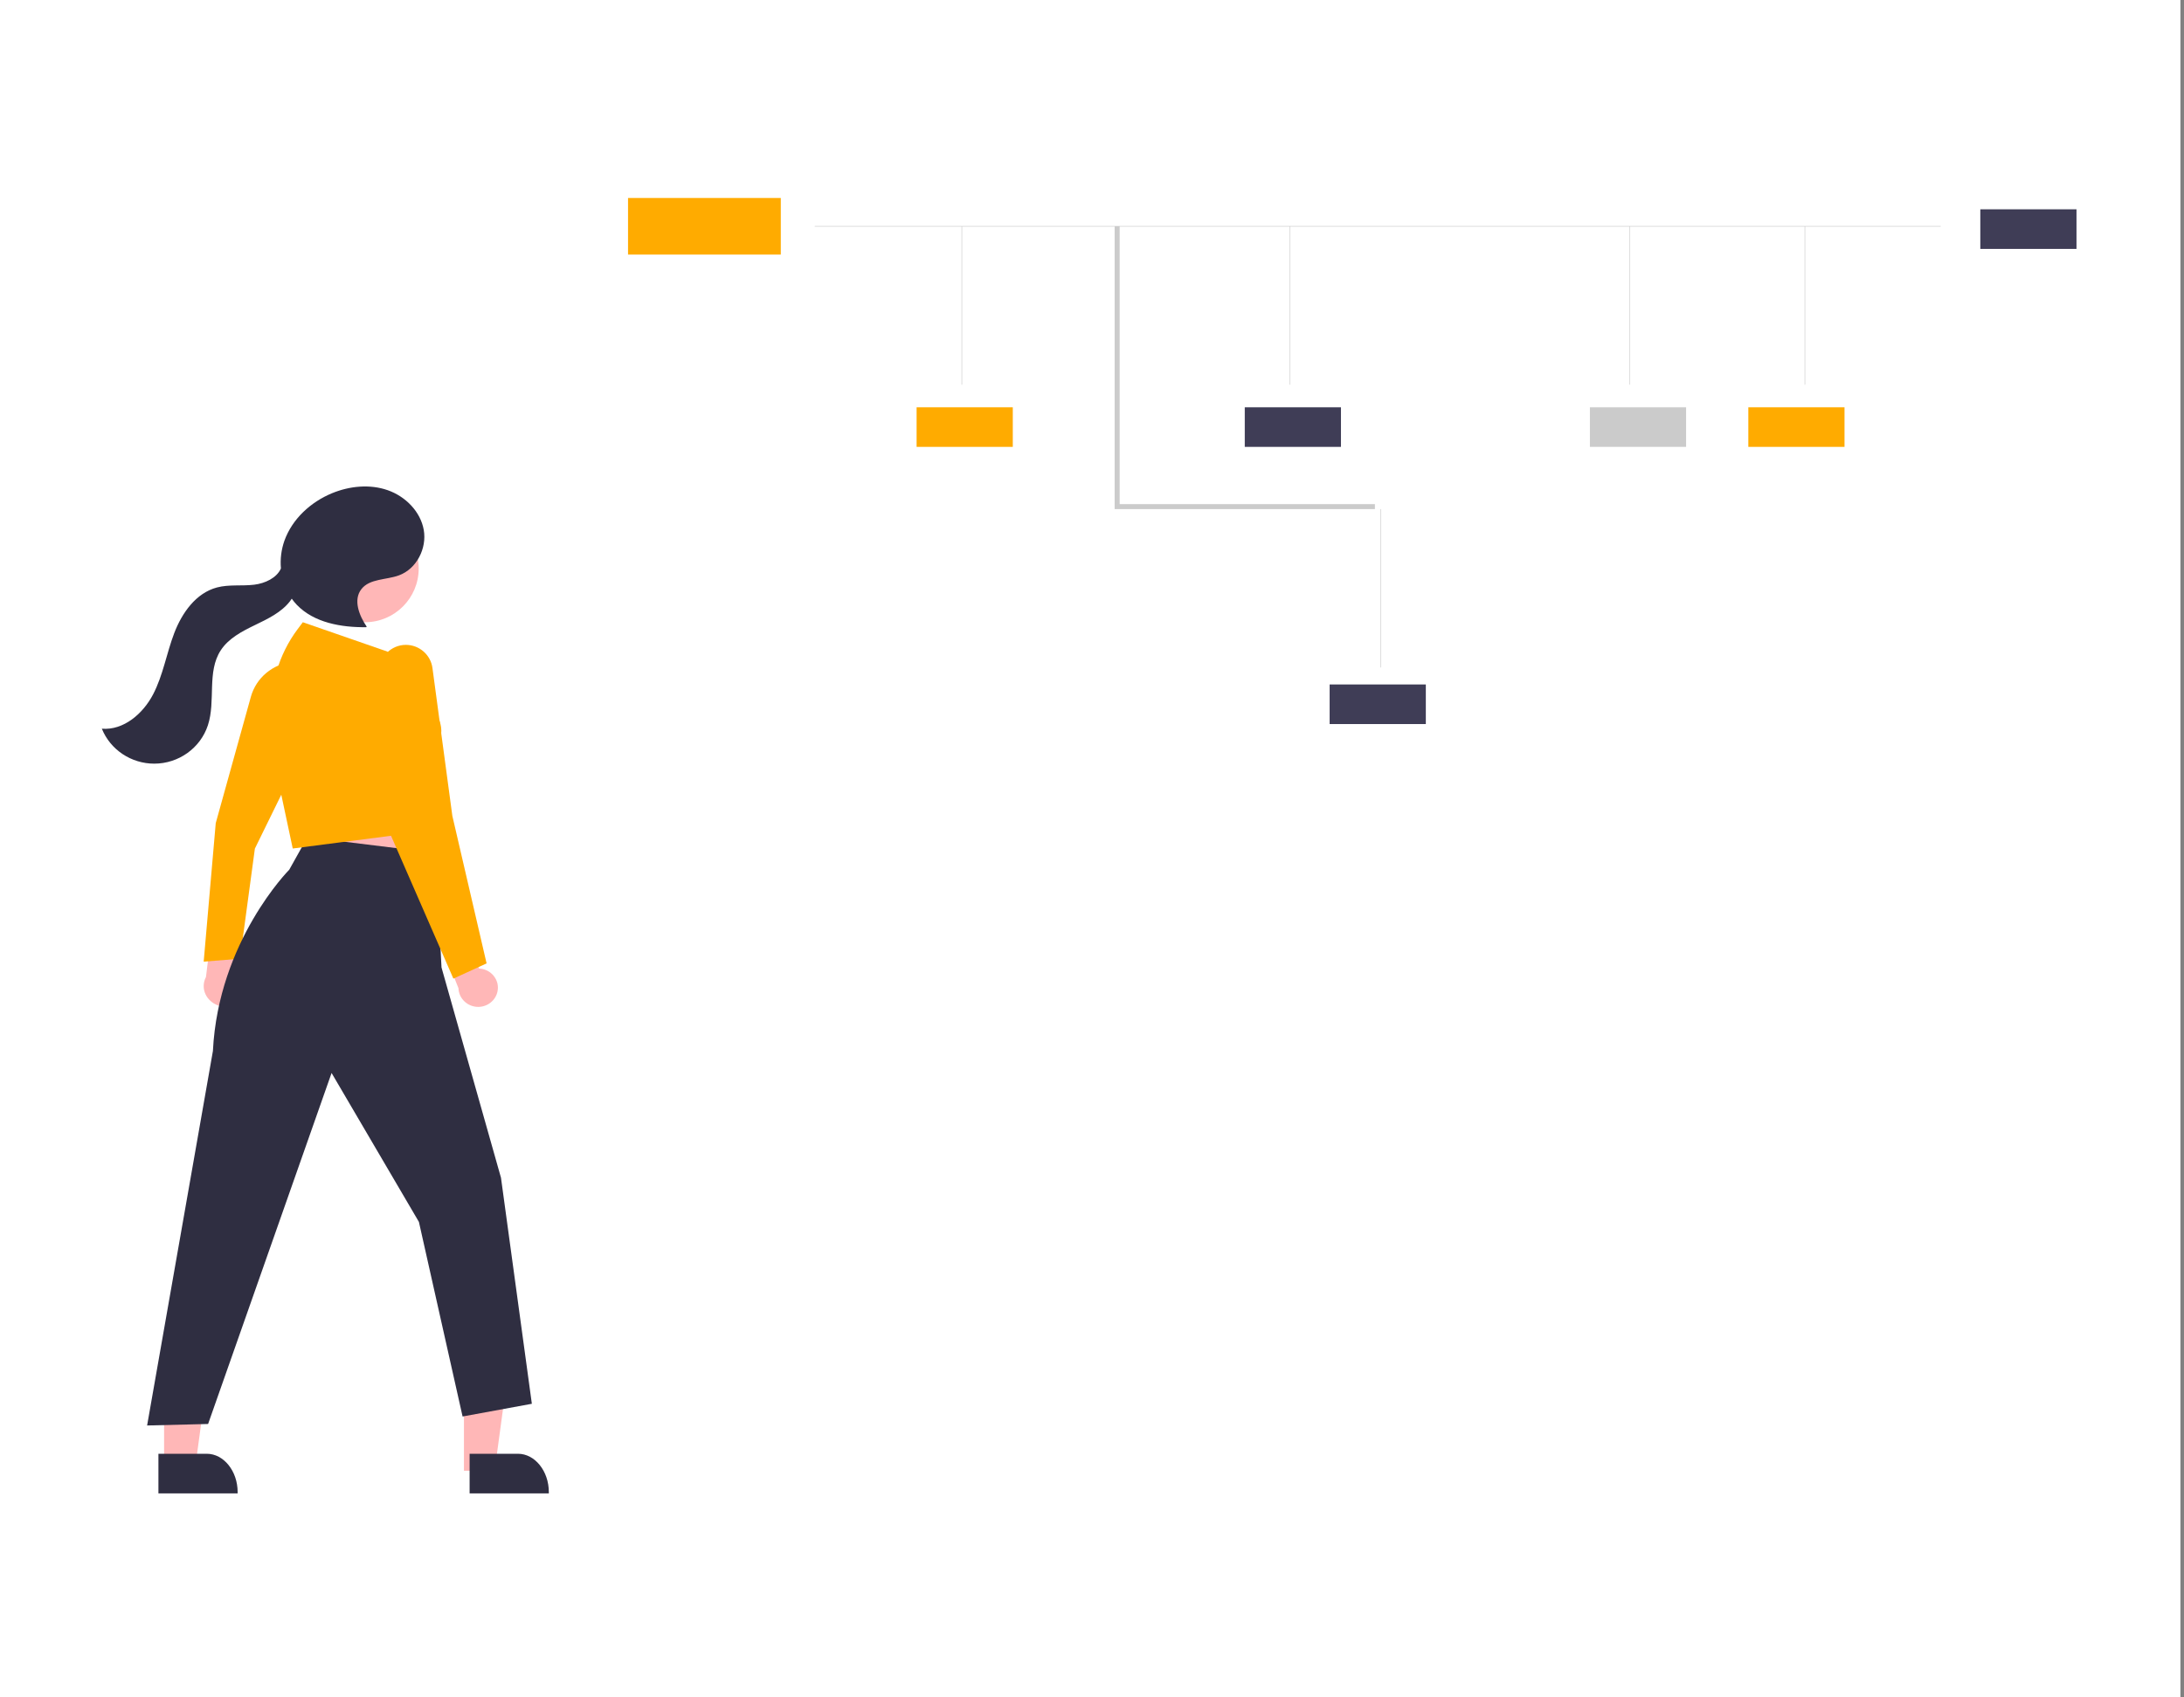 <?xml version="1.0" encoding="UTF-8"?>
<svg width="386px" height="300px" viewBox="0 0 386 300" version="1.1" xmlns="http://www.w3.org/2000/svg" xmlns:xlink="http://www.w3.org/1999/xlink">
    <rect x="0" y="0" width="386" height="300" fill="#808080" stroke="none"/>
    <title>keyword-research copy 75</title>
    <g id="Page-1" stroke="none" stroke-width="1" fill="none" fill-rule="evenodd">
        <g id="keyword-research-copy-75">
            <rect id="Rectangle" fill="#FFFFFF" x="0" y="0" width="385.366" height="300"></rect>
            <g id="Group-31" transform="translate(18, 35)">
                <polygon id="Fill-3" fill="#CBCBCB" points="126 5.05 325 5.05 325 4.95 126 4.95"></polygon>
                <polygon id="Fill-4" fill="#CBCBCB" points="151.95 33 152.05 33 152.05 5 151.95 5"></polygon>
                <polygon id="Fill-5" fill="#CBCBCB" points="225 55 179 55 179 5 179.893 5 179.893 54.123 225 54.123"></polygon>
                <polygon id="Fill-6" fill="#CBCBCB" points="209.95 33 210.05 33 210.05 5 209.95 5"></polygon>
                <polygon id="Fill-7" fill="#CBCBCB" points="225.95 83 226.05 83 226.05 55 225.95 55"></polygon>
                <polygon id="Fill-8" fill="#CBCBCB" points="269.95 33 270.05 33 270.05 5 269.95 5"></polygon>
                <polygon id="Fill-9" fill="#CBCBCB" points="300.95 33 301.05 33 301.05 5 300.95 5"></polygon>
                <polygon id="Fill-10" fill="#FFAB00" points="144 44 161 44 161 37 144 37"></polygon>
                <polygon id="Fill-11" fill="#3F3D56" points="202 44 219 44 219 37 202 37"></polygon>
                <polygon id="Fill-12" fill="#CBCBCB" points="263 44 280 44 280 37 263 37"></polygon>
                <polygon id="Fill-13" fill="#FFAB00" points="291 44 308 44 308 37 291 37"></polygon>
                <polygon id="Fill-14" fill="#3F3D56" points="332 9 349 9 349 2 332 2"></polygon>
                <polygon id="Fill-15" fill="#3F3D56" points="217 93 234 93 234 86 217 86"></polygon>
                <polygon id="Fill-16" fill="#FFAB00" points="93 10 120 10 120 0 93 0"></polygon>
                <polygon id="Fill-17" fill="#FFB7B7" points="35 106.73 36.742 122.613 59 123 56.314 104"></polygon>
                <path d="M25.077,141.663 C25.673,141.006 26,140.176 26,139.321 C26,138.011 25.235,136.798 23.998,136.149 L25.139,127.865 L19.835,126 L18.403,137.719 C18.138,138.22 18,138.769 18,139.326 C18,141.342 19.803,143 21.994,143 C23.187,143 24.318,142.509 25.077,141.663 Z" id="Fill-18" fill="#FFB7B7"></path>
                <polygon id="Fill-19" fill="#FFB7B7" points="64.001 225 69.422 225 72 206 64 206"></polygon>
                <path d="M65,222 L73.551,222 C76.54,222 79,225.06 79,228.779 L79,228.999 L65,229 L65,222 Z" id="Fill-20" fill="#2F2E41"></path>
                <polygon id="Fill-21" fill="#FFB7B7" points="11.001 225 16.422 225 19 206 11 206"></polygon>
                <path d="M10,222 L18.551,222 C21.54,222 24,225.06 24,228.779 L24,228.999 L10,229 L10,222 Z" id="Fill-22" fill="#2F2E41"></path>
                <path d="M18,135 L20.131,110.511 L26.349,88.144 C27.292,84.804 30.216,82.365 33.692,82.019 L33.895,82 L35,98.788 L27.048,115.016 L24.42,134.486 L18,135 Z" id="Fill-23" fill="#FFAB00"></path>
                <path d="M36.334,113 L33.122,118.749 C33.122,118.749 20.594,131.341 19.63,150.793 L8,217 L18.779,216.735 L40.603,154.683 L56.039,181.012 L63.758,215.412 L76,213.163 L70.544,173.206 L60.032,136.028 L58.967,115.785 L36.334,113 Z" id="Fill-24" fill="#2F2E41"></path>
                <path d="M46.5,56 C51.743,56 56,60.257 56,65.5 C56,70.743 51.743,75 46.5,75 C41.257,75 37,70.743 37,65.5 C37,60.257 41.257,56 46.5,56 Z" id="Fill-25" fill="#FFB7B7"></path>
                <path d="M9.057,87.755 C10.825,84.363 11.428,80.51 12.788,76.941 C14.148,73.372 16.619,69.831 20.365,68.847 C22.49,68.289 24.748,68.63 26.931,68.364 C28.85,68.131 30.916,67.167 31.651,65.492 C31.504,63.831 31.714,62.159 32.27,60.584 C33.639,56.76 36.905,53.741 40.711,52.181 C43.803,50.913 47.364,50.555 50.521,51.656 C53.679,52.757 56.329,55.447 56.897,58.692 C57.465,61.938 55.644,65.561 52.506,66.714 C50.253,67.542 47.351,67.266 45.88,69.137 C44.39,71.031 45.458,73.793 46.812,75.785 L46.719,75.877 C42.298,75.928 37.519,75.088 34.473,71.937 C34.143,71.593 33.839,71.226 33.564,70.837 C33.471,70.984 33.373,71.127 33.268,71.265 C31.734,73.266 29.334,74.401 27.046,75.508 C24.759,76.614 22.387,77.855 21.013,79.966 C18.531,83.78 20.16,88.917 18.74,93.224 C17.413,97.253 13.57,100 9.261,100 C5.186,100 1.504,97.543 0,93.822 C3.864,94.139 7.29,91.148 9.057,87.755 Z" id="Fill-26" fill="#2F2E41"></path>
                <path d="M69.92,140.312 C69.973,140.076 70,139.835 70,139.593 C70,137.792 68.518,136.293 66.669,136.224 L63.918,129 L59,129.556 L63.032,139.705 C63.084,141.528 64.639,143 66.513,143 C68.153,143 69.581,141.873 69.92,140.312 Z" id="Fill-27" fill="#FFB7B7"></path>
                <path d="M33.739,115 L30.961,101.95 L30.087,92.009 C29.593,86.373 31.208,80.748 34.631,76.184 L35.52,75 L50.474,80.189 L57.764,89.571 C62.214,93.938 58.73,98.119 58.245,98.658 L58.096,111.844 L57.928,111.866 L33.739,115 Z" id="Fill-28" fill="#FFAB00"></path>
                <path d="M62.13,138 L50.96,112.402 L49.338,88.95 L49.01,84.021 C49.003,83.918 49,83.814 49,83.711 C49,81.127 51.138,79 53.737,79 C56.099,79 58.118,80.758 58.431,83.086 L61.947,109.23 L68,135.311 L62.13,138 Z" id="Fill-29" fill="#FFAB00"></path>
            </g>
        </g>
    </g>
</svg>